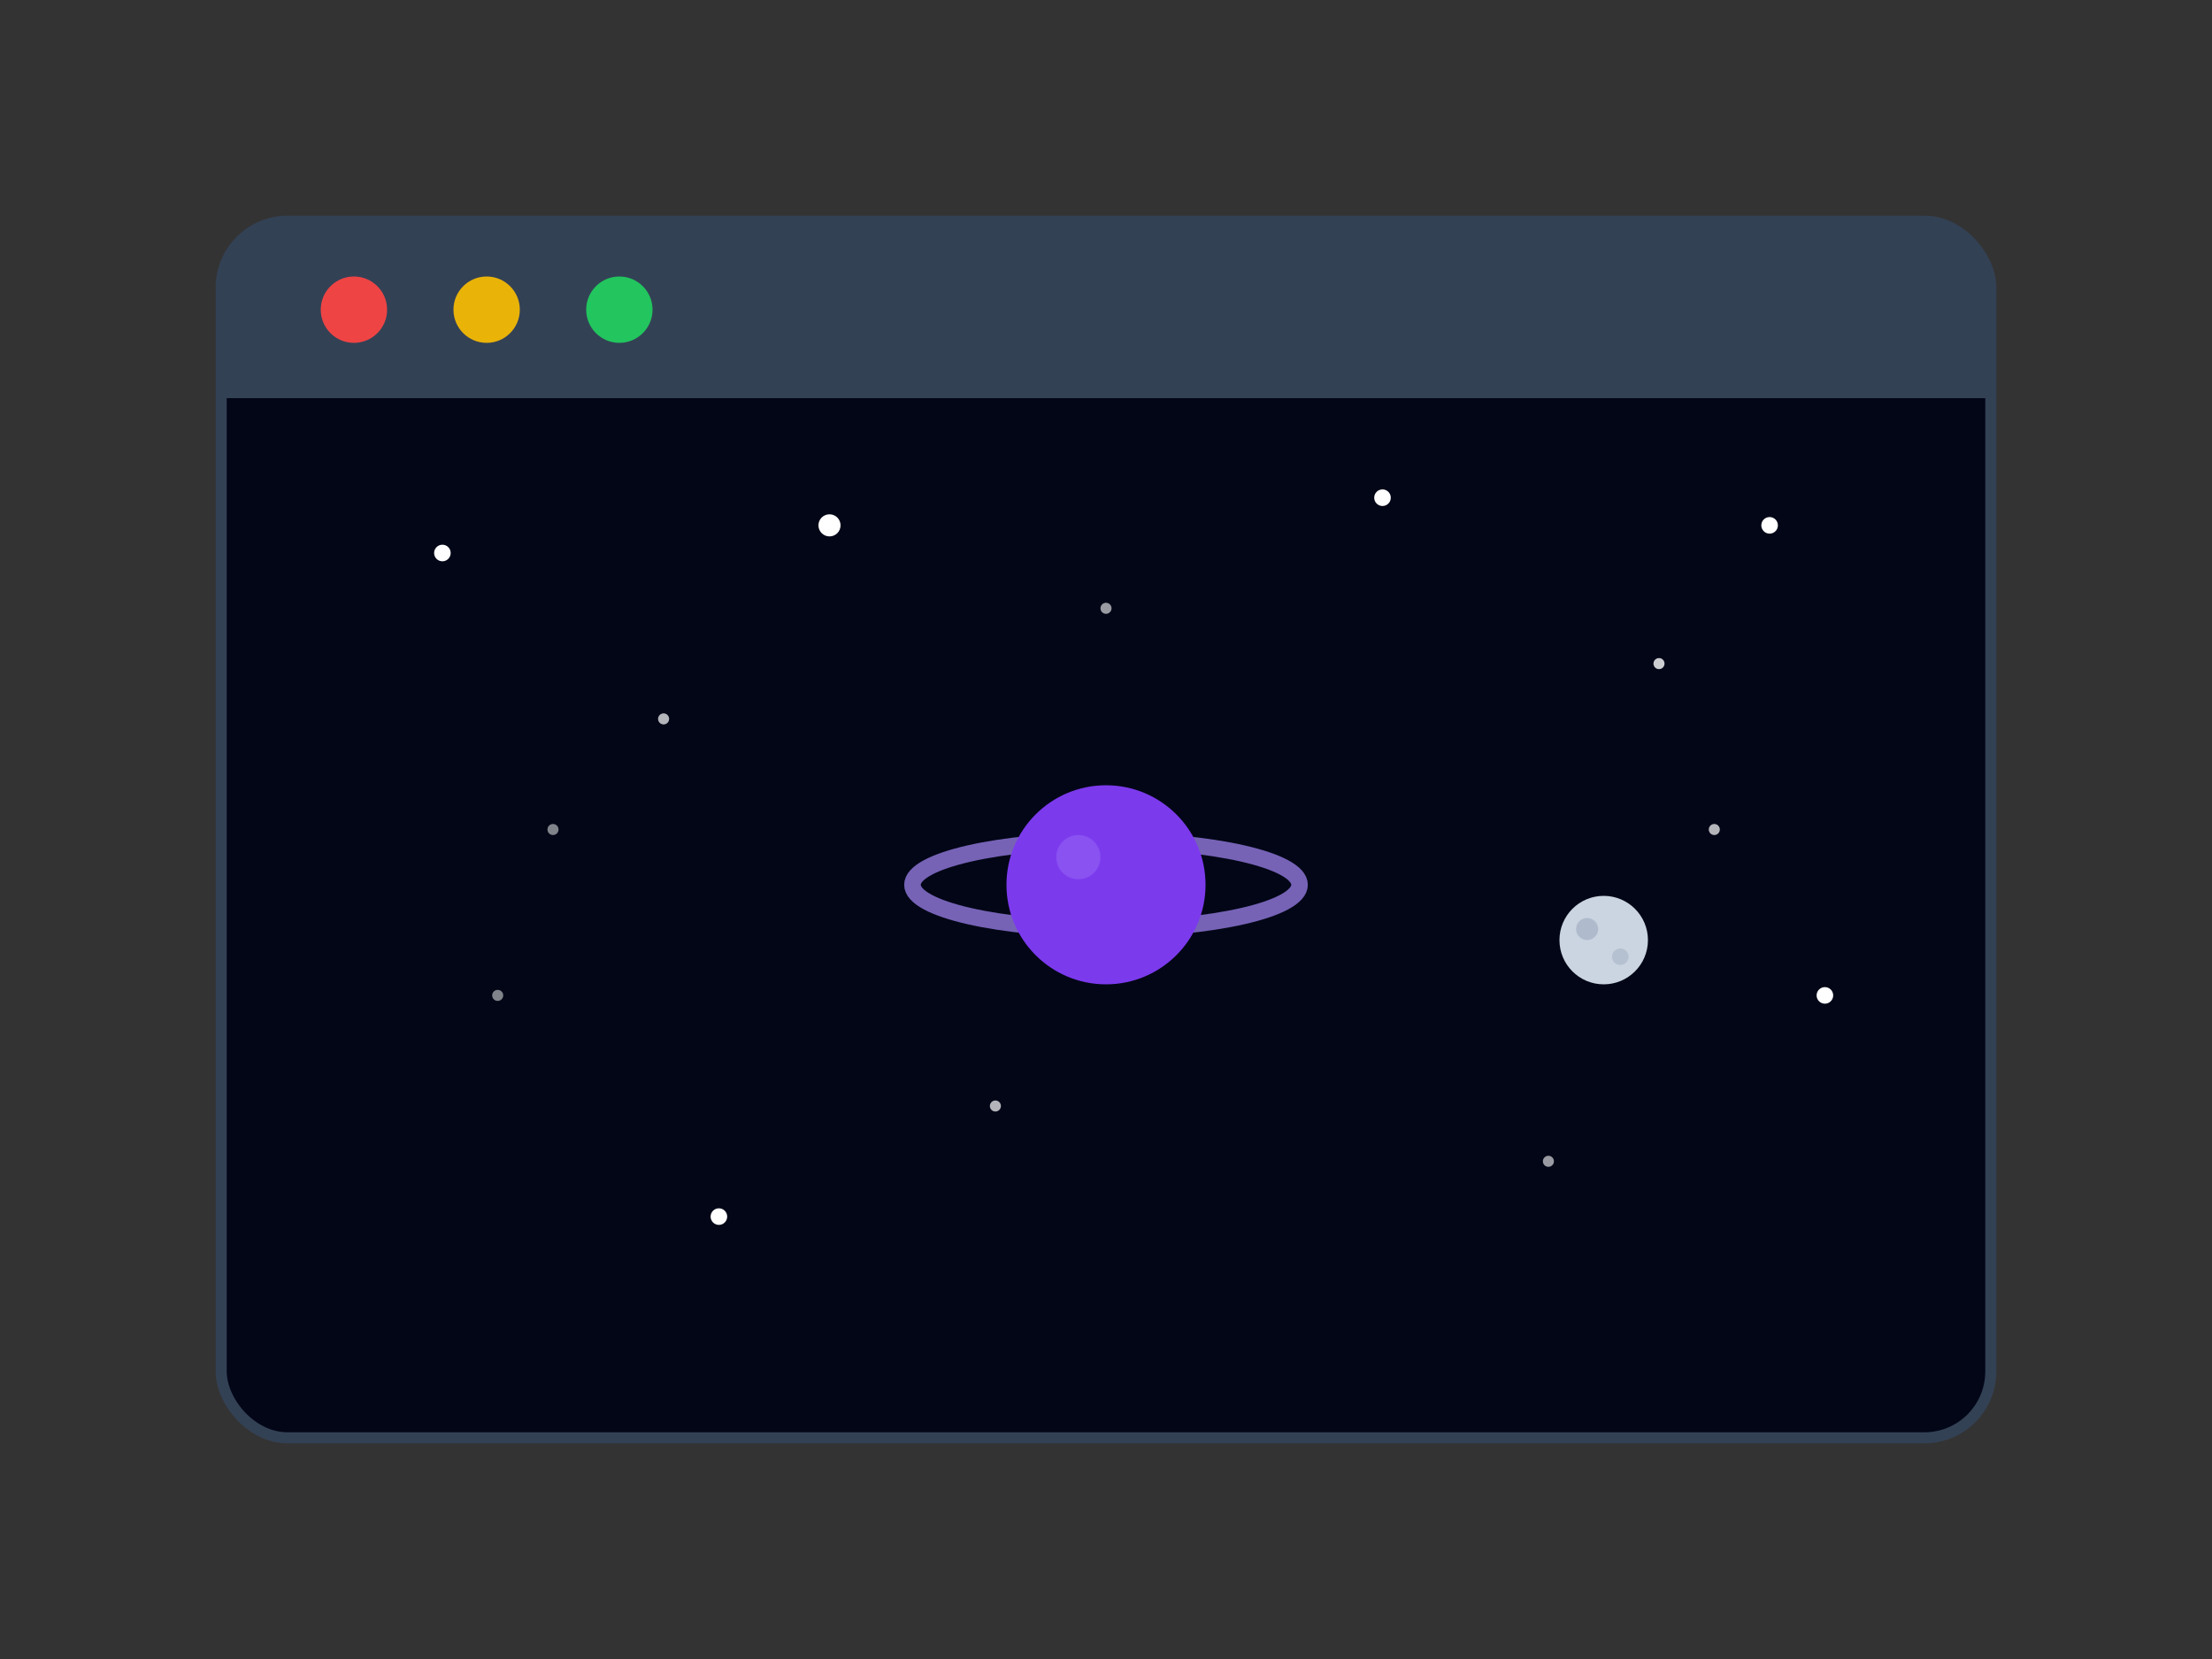<svg viewBox="0 0 400 300" xmlns="http://www.w3.org/2000/svg">
  <rect x="0" y="0" width="400" height="300" fill="#333333" stroke="none"/>
  <!-- Background (transparent) -->
  
  <!-- Terminal window frame -->
  <rect x="40" y="40" width="320" height="220" rx="12" fill="#020617" stroke="#334155" stroke-width="2"/>
  
  <!-- Title bar -->
  <rect x="40" y="40" width="320" height="32" rx="12" fill="#334155"/>
  <rect x="40" y="60" width="320" height="12" fill="#334155"/>
  
  <!-- Window buttons -->
  <circle cx="64" cy="56" r="6" fill="#ef4444"/>
  <circle cx="88" cy="56" r="6" fill="#eab308"/>
  <circle cx="112" cy="56" r="6" fill="#22c55e"/>
  
  <!-- Stars - various sizes -->
  <circle cx="80" cy="100" r="1.5" fill="#ffffff"/>
  <circle cx="120" cy="130" r="1" fill="#ffffff" opacity="0.7"/>
  <circle cx="150" cy="95" r="2" fill="#ffffff"/>
  <circle cx="200" cy="110" r="1" fill="#ffffff" opacity="0.6"/>
  <circle cx="250" cy="90" r="1.5" fill="#ffffff"/>
  <circle cx="300" cy="120" r="1" fill="#ffffff" opacity="0.8"/>
  <circle cx="320" cy="95" r="1.5" fill="#ffffff"/>
  <circle cx="90" cy="180" r="1" fill="#ffffff" opacity="0.5"/>
  <circle cx="130" cy="220" r="1.5" fill="#ffffff"/>
  <circle cx="180" cy="200" r="1" fill="#ffffff" opacity="0.7"/>
  <circle cx="280" cy="210" r="1" fill="#ffffff" opacity="0.6"/>
  <circle cx="330" cy="180" r="1.5" fill="#ffffff"/>
  <circle cx="100" cy="150" r="1" fill="#ffffff" opacity="0.5"/>
  <circle cx="310" cy="150" r="1" fill="#ffffff" opacity="0.7"/>
  
  <!-- Planet with ring (Saturn-like) -->
  <g transform="translate(200, 160)">
    <ellipse cx="0" cy="0" rx="35" ry="8" fill="none" stroke="#a78bfa" stroke-width="3" opacity="0.7"/>
    <circle cx="0" cy="0" r="18" fill="#7c3aed"/>
    <circle cx="-5" cy="-5" r="4" fill="#a78bfa" opacity="0.3"/>
  </g>
  
  <!-- Small moon -->
  <circle cx="290" cy="170" r="8" fill="#cbd5e1"/>
  <circle cx="287" cy="168" r="2" fill="#94a3b8" opacity="0.5"/>
  <circle cx="293" cy="173" r="1.5" fill="#94a3b8" opacity="0.4"/>
  
</svg>

